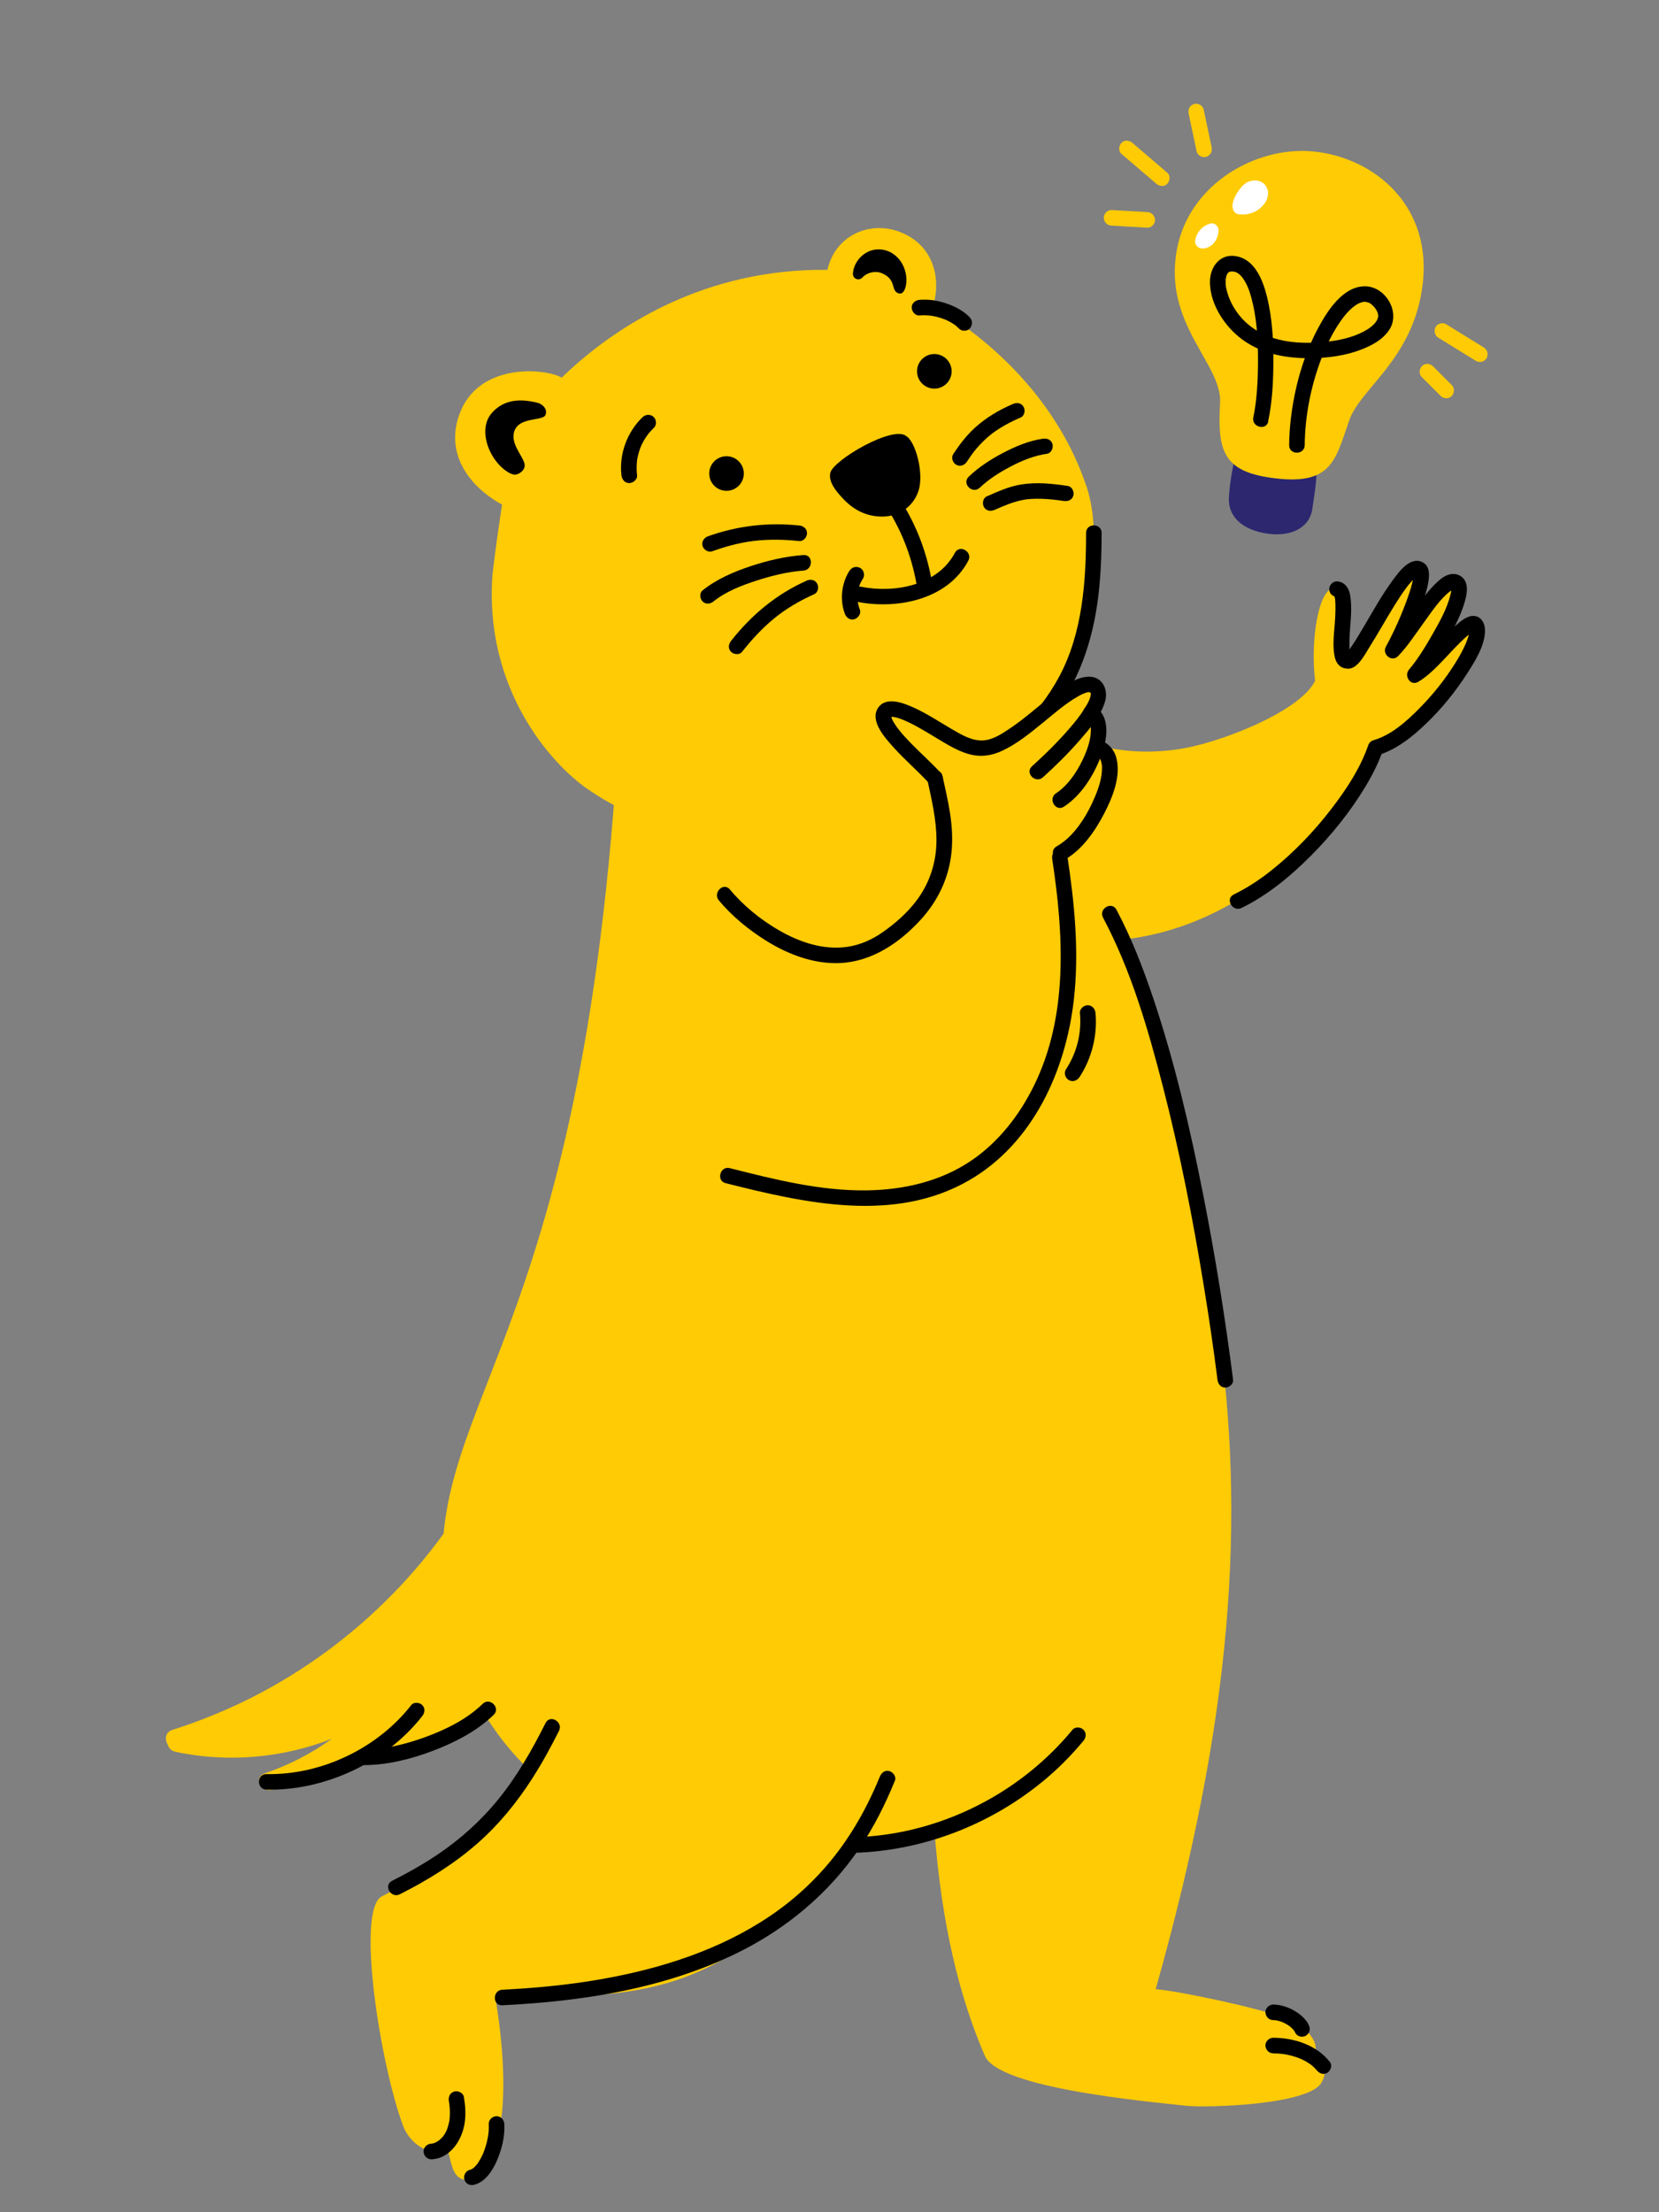 <svg xmlns="http://www.w3.org/2000/svg" fill="none" viewBox="0 0 240 320" height="320" width="240">
<rect x="0" y="0" width="240" height="320" fill="#808080" stroke="none"/>
<g clip-path="url(#clip0_822_7325)">
<path fill="#FFCB05" d="M203.969 97.356C204.719 96.486 213.563 86.322 210.779 84.336C208.763 82.896 203.201 92.55 201.107 93.69C202.031 92.028 207.395 83.286 205.277 82.32C203.297 81.42 199.049 90.763 194.543 95.028C194.387 93.073 194.879 85.165 193.049 85.075C190.811 84.96 189.527 92.418 190.253 98.484C188.207 102.594 178.523 106.566 172.763 107.928C166.025 109.524 156.467 109.104 149.591 102.924C147.419 100.974 142.007 133.932 150.317 135.45C180.335 140.934 197.321 113.076 199.001 108.138C208.685 105.006 214.655 91.65 213.419 90.318C212.087 88.884 207.287 95.995 203.969 97.344V97.356Z"></path>
<path fill="black" d="M197.921 107.845C196.769 111.169 194.735 114.229 192.605 117.001C190.073 120.301 187.145 123.349 183.887 125.935C182.213 127.267 180.401 128.449 178.481 129.391C177.179 130.027 178.319 131.971 179.615 131.335C183.341 129.511 186.629 126.799 189.545 123.883C192.563 120.865 195.299 117.481 197.507 113.821C198.533 112.117 199.445 110.329 200.093 108.445C200.567 107.077 198.395 106.483 197.921 107.845Z"></path>
<path fill="#FFCB05" d="M89.573 104.845C84.485 197.209 60.293 202.477 64.457 232.621C66.413 246.763 76.079 255.613 76.373 255.763C70.337 264.637 64.925 269.419 55.253 274.303C51.413 276.241 55.091 298.987 58.337 307.561C59.231 309.919 61.931 312.025 64.793 311.113C65.249 312.547 65.369 314.701 66.881 315.217C69.869 316.249 75.167 310.075 71.651 288.859C72.017 288.847 72.383 288.829 72.749 288.817C72.971 288.937 73.229 289.003 73.547 288.997C91.457 288.463 103.679 290.065 122.633 267.301C124.559 267.955 132.905 264.655 135.191 264.913C136.259 278.653 138.833 288.937 142.475 297.385C144.491 302.071 165.827 303.961 171.611 304.603C174.377 304.909 189.479 304.525 191.207 301.195C192.413 298.873 190.895 297.883 190.205 297.385C190.991 294.871 188.501 292.927 185.753 291.877C182.057 290.461 171.119 288.103 167.189 287.731C189.305 209.461 175.289 173.215 148.241 95.641C150.233 95.623 86.597 102.343 89.567 104.839L89.573 104.845Z"></path>
<path fill="black" d="M194.675 96.654C196.199 97.152 197.423 94.716 198.041 93.732C199.307 91.716 200.459 89.634 201.713 87.612C202.307 86.658 202.919 85.704 203.603 84.81C203.705 84.678 204.095 84.204 204.329 83.958C204.455 83.826 204.587 83.706 204.719 83.586C204.767 83.544 204.989 83.388 204.737 83.562C204.815 83.508 204.893 83.46 204.971 83.406C205.217 83.244 204.755 83.46 205.085 83.358C205.073 83.358 204.911 83.376 204.881 83.364C204.629 83.274 204.569 83.142 204.449 82.95C204.509 83.046 204.443 83.214 204.467 82.926C204.461 83.034 204.479 83.154 204.479 83.262C204.479 83.358 204.467 83.454 204.461 83.55C204.431 83.886 204.509 83.322 204.437 83.682C204.389 83.928 204.341 84.168 204.281 84.414C204.125 85.038 203.927 85.65 203.717 86.256C202.841 88.752 201.755 91.224 200.489 93.546C199.895 94.644 201.341 95.85 202.253 94.908C203.645 93.468 204.755 91.74 205.925 90.126C207.095 88.512 208.307 86.67 209.741 85.56C209.729 85.566 209.963 85.41 210.053 85.356C210.113 85.314 210.185 85.284 210.251 85.248C210.401 85.176 210.041 85.392 210.251 85.26C210.263 85.254 210.239 85.248 210.215 85.242C210.143 85.218 210.017 85.164 210.023 85.17C209.675 84.81 210.077 85.248 209.927 85.02C209.789 84.81 209.975 85.098 209.939 85.08C209.957 85.092 209.975 85.41 209.939 85.008C209.945 85.074 209.951 85.152 209.951 85.218C209.951 85.284 209.915 85.68 209.951 85.446C209.927 85.65 209.879 85.854 209.825 86.052C209.333 88.02 208.301 89.874 207.305 91.626C206.309 93.378 205.085 95.412 203.843 96.846C203.045 97.77 204.059 99.318 205.205 98.61C207.317 97.314 208.967 95.22 210.695 93.48C211.445 92.724 212.249 91.896 213.035 91.41C213.107 91.368 213.197 91.338 213.269 91.29C213.125 91.392 213.203 91.302 213.209 91.326C213.209 91.326 213.053 91.314 213.155 91.332C212.921 91.29 212.837 91.23 212.633 91.122C212.483 91.044 212.453 90.978 212.579 91.068C212.705 91.158 212.435 90.99 212.549 91.008C212.573 91.008 212.561 91.122 212.579 91.128C212.501 91.11 212.585 90.846 212.573 91.164C212.573 91.236 212.567 91.314 212.567 91.386C212.567 91.656 212.621 91.134 212.567 91.416C212.537 91.566 212.507 91.716 212.471 91.866C212.369 92.274 212.165 92.82 212.057 93.072C211.619 94.086 211.067 95.058 210.479 95.994C209.027 98.31 207.305 100.464 205.385 102.414C203.465 104.364 201.281 106.308 198.719 107.07C197.333 107.478 197.921 109.65 199.319 109.242C202.019 108.444 204.341 106.56 206.339 104.64C208.583 102.486 210.575 100.026 212.255 97.404C213.383 95.64 214.805 93.414 214.829 91.242C214.841 90.366 214.451 89.364 213.515 89.136C212.435 88.878 211.421 89.766 210.671 90.414C209.447 91.476 208.355 92.682 207.221 93.84C206.243 94.842 205.193 96 204.077 96.678L205.439 98.442C206.849 96.816 208.001 94.932 209.075 93.072C210.239 91.056 211.463 88.878 212.015 86.598C212.213 85.776 212.357 84.81 211.943 84.024C211.529 83.238 210.611 82.866 209.741 83.076C208.871 83.286 208.157 83.94 207.551 84.546C206.729 85.374 206.015 86.304 205.307 87.228C203.771 89.244 202.445 91.5 200.675 93.33L202.439 94.692C203.651 92.454 204.683 90.09 205.583 87.708C206.027 86.532 206.465 85.32 206.651 84.072C206.795 83.106 206.825 81.888 205.829 81.348C204.029 80.37 202.331 82.77 201.449 83.976C199.961 86.004 198.725 88.212 197.453 90.378C196.823 91.446 196.193 92.52 195.497 93.546C195.365 93.744 195.227 93.936 195.089 94.122C195.077 94.14 195.185 94.014 195.041 94.182C194.981 94.254 194.921 94.326 194.855 94.398C194.807 94.452 194.753 94.494 194.705 94.548C194.579 94.698 194.615 94.566 194.759 94.518C194.567 94.59 194.753 94.512 194.855 94.494C194.855 94.494 195.263 94.488 195.287 94.494C193.907 94.044 193.319 96.216 194.687 96.666L194.675 96.654Z"></path>
<path fill="black" d="M193.421 86.353C193.559 86.359 193.097 86.275 193.313 86.347C193.331 86.347 193.019 86.209 193.145 86.281C193.217 86.323 193.301 86.413 193.007 86.173C193.055 86.215 193.139 86.347 193.025 86.179C192.893 85.987 193.031 86.209 193.055 86.257C192.893 85.861 193.067 86.329 193.097 86.449C193.115 86.521 193.121 86.593 193.139 86.665C193.187 86.893 193.121 86.431 193.151 86.737C193.229 87.655 193.193 88.579 193.145 89.503C193.043 91.327 192.683 93.349 193.121 95.149C193.373 96.181 194.183 96.889 195.281 96.655C195.875 96.529 196.223 95.833 196.067 95.269C195.899 94.651 195.281 94.357 194.681 94.483C194.795 94.459 195.005 94.459 195.161 94.555C195.041 94.483 195.401 94.777 195.269 94.633C195.329 94.693 195.431 94.873 195.323 94.687C195.221 94.513 195.353 94.789 195.353 94.771C195.359 94.735 195.305 94.615 195.293 94.573C195.275 94.507 195.269 94.441 195.251 94.381C195.185 94.093 195.257 94.591 195.245 94.339C195.191 93.463 195.209 92.599 195.257 91.723C195.359 89.833 195.659 87.847 195.293 85.969C195.101 84.991 194.483 84.151 193.421 84.097C192.815 84.067 192.293 84.637 192.293 85.225C192.293 85.861 192.809 86.317 193.421 86.353Z"></path>
<path fill="black" d="M72.677 290.064C84.305 289.5 96.215 287.646 106.751 282.45C113.807 278.97 119.927 273.852 124.355 267.33C126.425 264.282 128.075 260.988 129.461 257.58C129.695 257.016 129.209 256.35 128.675 256.194C128.033 256.008 127.517 256.422 127.289 256.98C126.791 258.204 126.137 259.656 125.459 260.994C124.733 262.434 123.935 263.838 123.065 265.194C121.217 268.08 119.093 270.654 116.573 273.024C110.183 279.03 102.005 282.696 93.587 284.868C86.753 286.632 79.715 287.472 72.671 287.814C71.231 287.886 71.219 290.136 72.671 290.064H72.677Z"></path>
<path fill="black" d="M78.923 249.235C76.991 253.087 74.837 256.879 72.119 260.233C69.611 263.329 66.647 266.005 63.347 268.231C61.229 269.659 58.997 270.913 56.711 272.065C55.421 272.719 56.555 274.657 57.845 274.009C61.829 271.999 65.645 269.641 69.017 266.695C72.137 263.965 74.771 260.737 77.003 257.251C78.425 255.031 79.685 252.721 80.867 250.369C81.515 249.079 79.577 247.939 78.923 249.235Z"></path>
<path fill="black" d="M62.423 312.341C65.189 312.233 66.905 309.467 67.235 306.983C67.403 305.759 67.313 304.547 67.109 303.329C67.007 302.729 66.269 302.393 65.723 302.543C65.087 302.717 64.835 303.323 64.937 303.929C64.997 304.283 65.009 304.391 65.045 304.769C65.069 305.039 65.081 305.309 65.081 305.585C65.081 305.837 65.075 306.089 65.057 306.335C65.045 306.467 65.033 306.605 65.015 306.737C65.051 306.461 64.991 306.863 64.979 306.911C64.901 307.313 64.787 307.697 64.649 308.081C64.601 308.195 64.607 308.183 64.673 308.033C64.655 308.081 64.631 308.129 64.607 308.177C64.565 308.267 64.517 308.357 64.469 308.447C64.391 308.597 64.301 308.741 64.205 308.879C64.163 308.945 64.007 309.221 64.175 308.927C64.145 308.981 64.091 309.035 64.049 309.083C63.941 309.209 63.821 309.335 63.695 309.449C63.653 309.491 63.605 309.527 63.557 309.569C63.335 309.767 63.707 309.473 63.557 309.575C63.449 309.647 63.341 309.725 63.233 309.791C63.113 309.863 62.987 309.923 62.861 309.983C62.699 310.067 63.131 309.893 62.945 309.947C62.885 309.965 62.825 309.989 62.765 310.007C62.663 310.037 62.567 310.055 62.465 310.085C62.219 310.151 62.735 310.073 62.561 310.073C62.513 310.073 62.459 310.079 62.405 310.085C61.799 310.109 61.277 310.583 61.277 311.213C61.277 311.807 61.793 312.359 62.405 312.341H62.423Z"></path>
<path fill="black" d="M68.567 316.037C70.188 315.647 71.237 314.015 71.862 312.587C72.588 310.925 73.061 309.065 72.96 307.241C72.924 306.635 72.468 306.113 71.832 306.113C71.249 306.113 70.674 306.629 70.704 307.241C70.722 307.595 70.716 307.955 70.692 308.309C70.686 308.393 70.68 308.471 70.668 308.555C70.662 308.633 70.632 308.855 70.662 308.657C70.632 308.861 70.596 309.065 70.559 309.263C70.409 310.037 70.181 310.799 69.882 311.531C69.834 311.651 69.942 311.405 69.852 311.591C69.809 311.681 69.767 311.777 69.719 311.867C69.641 312.029 69.558 312.191 69.468 312.353C69.377 312.515 69.293 312.653 69.192 312.803C69.144 312.881 69.084 312.953 69.035 313.031C68.874 313.277 69.186 312.869 68.993 313.085C68.891 313.205 68.79 313.319 68.681 313.427C68.621 313.481 68.561 313.535 68.507 313.589C68.394 313.691 68.418 313.655 68.525 313.589C68.406 313.673 68.273 313.739 68.147 313.817C67.98 313.931 68.37 313.775 68.159 313.817C68.094 313.829 68.028 313.859 67.962 313.871C67.374 314.015 67.019 314.681 67.175 315.257C67.344 315.863 67.968 316.187 68.561 316.043L68.567 316.037Z"></path>
<path fill="black" d="M184.199 297.024C184.535 297.024 184.871 297.042 185.207 297.072C185.303 297.078 185.405 297.09 185.501 297.102C185.555 297.102 185.675 297.126 185.555 297.102C185.711 297.126 185.867 297.15 186.023 297.18C186.689 297.306 187.343 297.486 187.973 297.732C187.991 297.738 188.183 297.816 188.099 297.78C188.015 297.744 188.201 297.828 188.219 297.834C188.369 297.9 188.519 297.978 188.663 298.05C188.933 298.194 189.191 298.344 189.443 298.518C189.503 298.56 189.557 298.596 189.617 298.638C189.635 298.65 189.797 298.776 189.707 298.704C189.605 298.62 189.809 298.794 189.833 298.812C189.881 298.854 189.935 298.902 189.983 298.944C190.079 299.034 190.175 299.124 190.265 299.22C190.319 299.28 190.373 299.34 190.427 299.4C190.457 299.436 190.601 299.61 190.463 299.436C190.835 299.916 191.429 300.174 192.005 299.838C192.479 299.562 192.779 298.782 192.407 298.296C190.499 295.818 187.235 294.78 184.193 294.762C183.605 294.762 183.041 295.284 183.065 295.89C183.089 296.496 183.557 297.012 184.193 297.018L184.199 297.024Z"></path>
<path fill="black" d="M184.199 292.219C184.301 292.219 184.403 292.219 184.499 292.231C184.547 292.231 184.733 292.261 184.535 292.231C184.337 292.201 184.535 292.231 184.571 292.237C184.781 292.273 184.985 292.327 185.189 292.387C185.279 292.417 185.375 292.447 185.465 292.483C185.513 292.501 185.567 292.531 185.615 292.543C185.537 292.531 185.387 292.441 185.555 292.519C185.753 292.609 185.945 292.705 186.131 292.813C186.305 292.915 186.467 293.029 186.635 293.143C186.815 293.269 186.479 293.017 186.575 293.101C186.611 293.131 186.653 293.167 186.689 293.197C186.761 293.263 186.839 293.329 186.905 293.395C186.971 293.461 187.037 293.527 187.103 293.599C187.127 293.629 187.151 293.653 187.175 293.683C187.313 293.839 187.019 293.455 187.133 293.623C187.229 293.761 187.319 293.899 187.385 294.055C187.637 294.589 188.447 294.769 188.927 294.457C189.479 294.103 189.599 293.491 189.329 292.915C188.921 292.039 188.081 291.343 187.259 290.863C186.335 290.323 185.267 289.969 184.193 289.957C183.605 289.957 183.041 290.479 183.065 291.085C183.089 291.691 183.557 292.207 184.193 292.213L184.199 292.219Z"></path>
<path fill="black" d="M123.539 268.013C133.469 267.719 143.123 264.011 150.797 257.729C152.969 255.953 154.955 253.967 156.743 251.801C157.133 251.327 157.199 250.673 156.743 250.211C156.347 249.809 155.537 249.743 155.153 250.211C149.123 257.531 140.699 262.673 131.453 264.767C128.849 265.355 126.209 265.685 123.539 265.763C122.093 265.805 122.087 268.055 123.539 268.013Z"></path>
<path fill="#FFCB05" d="M70.817 242.85C70.817 242.85 70.835 242.832 70.841 242.826C71.333 242.304 71.135 241.608 70.685 241.2C73.265 234.534 72.125 226.602 67.589 221.034C67.307 220.692 66.911 220.482 66.503 220.434C65.933 220.242 65.231 220.362 64.871 220.866C57.353 231.594 47.099 240.372 35.309 246.096C31.955 247.722 28.487 249.102 24.941 250.23C23.885 250.566 23.807 251.64 24.275 252.366C24.407 252.846 24.761 253.266 25.385 253.398C32.885 255.012 40.871 254.316 48.011 251.514C45.035 253.656 41.735 255.36 38.231 256.542C37.037 256.944 37.409 258.522 38.387 258.786C38.585 258.918 38.843 258.978 39.155 258.924C44.381 258.018 49.409 256.218 54.023 253.668C54.233 253.86 54.527 253.98 54.899 253.944C61.709 253.338 68.141 249.9 72.419 244.572C73.253 243.528 71.939 242.07 70.823 242.85H70.817Z"></path>
<path fill="black" d="M38.549 258.876C47.015 259.044 55.859 254.922 61.085 248.232C61.463 247.752 61.547 247.11 61.085 246.642C60.701 246.246 59.867 246.162 59.495 246.642C54.605 252.9 46.487 256.782 38.549 256.626C37.103 256.596 37.103 258.846 38.549 258.876Z"></path>
<path fill="black" d="M52.422 255.325C55.842 255.355 59.298 254.509 62.484 253.309C65.67 252.109 68.922 250.477 71.418 248.053C72.462 247.045 70.866 245.455 69.828 246.463C67.566 248.659 64.608 250.135 61.68 251.215C58.752 252.295 55.584 253.099 52.428 253.069C50.982 253.057 50.976 255.307 52.428 255.319L52.422 255.325Z"></path>
<path fill="#FFCB05" d="M157.145 70.254C160.751 80.969 154.637 96.263 151.559 101.825C151.379 101.957 151.205 102.119 151.055 102.341C145.907 109.781 137.417 114.479 129.161 117.701C114.827 123.299 97.991 123.137 84.995 114.131C79.631 110.417 70.031 99.582 71.243 83.124C71.243 83.1 71.249 83.076 71.249 83.052C71.699 79.26 72.185 75.882 72.635 72.984C69.215 71.195 64.127 66.635 66.413 60.059C69.161 52.169 79.253 53.364 81.251 54.63C88.937 47.184 101.975 38.813 119.705 39.035C120.839 33.858 126.371 31.494 131.153 33.989C135.923 36.474 135.863 41.843 134.945 44.231C134.921 44.297 151.193 52.596 157.133 70.254H157.145Z"></path>
<path fill="black" d="M71.177 59.701C72.827 57.871 75.047 57.583 77.789 58.267C78.323 58.399 79.253 59.059 78.929 59.989C78.575 61.015 74.807 60.151 74.321 62.695C73.967 64.555 76.055 66.373 75.899 67.459C75.815 68.059 75.161 68.593 74.555 68.659C73.895 68.731 72.071 67.657 70.949 65.401C70.055 63.607 69.785 61.255 71.177 59.707V59.701Z"></path>
<path fill="black" d="M123.389 39.523C123.539 37.771 125.021 36.229 126.791 36.085C128.693 35.929 130.295 37.195 130.883 38.995C131.459 40.753 130.931 42.607 130.127 42.463C128.741 42.211 129.845 40.441 127.547 39.511C126.629 39.139 125.441 39.403 124.781 40.123C124.247 40.699 123.323 40.327 123.389 39.523Z"></path>
<path fill="black" d="M115.619 76.015C111.113 75.541 106.685 76.051 102.419 77.575C101.849 77.779 101.465 78.343 101.633 78.961C101.783 79.513 102.443 79.951 103.019 79.747C104.957 79.051 106.955 78.505 109.001 78.253C111.203 77.983 113.423 78.031 115.619 78.265C116.225 78.331 116.747 77.701 116.747 77.137C116.747 76.477 116.231 76.075 115.619 76.009V76.015Z"></path>
<path fill="black" d="M116.232 80.287C113.646 80.473 111.078 81.073 108.618 81.889C106.158 82.705 103.68 83.761 101.634 85.405C101.16 85.783 101.238 86.599 101.634 86.995C102.102 87.463 102.75 87.379 103.224 86.995C105 85.567 107.268 84.691 109.41 83.995C111.552 83.299 113.91 82.705 116.226 82.537C117.66 82.435 117.672 80.185 116.226 80.287H116.232Z"></path>
<path fill="black" d="M116.669 84.006C112.313 85.944 108.696 88.968 105.762 92.7C105.384 93.18 105.294 93.828 105.762 94.29C106.152 94.68 106.973 94.77 107.351 94.29C108.719 92.544 110.232 90.912 111.942 89.496C113.652 88.08 115.709 86.874 117.803 85.944C118.361 85.698 118.487 84.888 118.205 84.402C117.869 83.832 117.222 83.748 116.664 84L116.669 84.006Z"></path>
<path fill="black" d="M139.853 66.821C140.039 66.539 140.225 66.263 140.417 65.987C140.519 65.843 140.621 65.705 140.723 65.561C140.777 65.489 140.831 65.417 140.885 65.345C140.729 65.549 140.897 65.333 140.933 65.285C141.431 64.661 141.977 64.073 142.565 63.527C143.279 62.867 143.789 62.489 144.623 61.961C145.589 61.349 146.615 60.833 147.671 60.383C148.229 60.143 148.355 59.321 148.073 58.841C147.737 58.265 147.095 58.199 146.531 58.439C144.503 59.303 142.601 60.437 140.975 61.931C139.781 63.029 138.797 64.319 137.909 65.675C137.573 66.185 137.807 66.917 138.311 67.217C138.857 67.535 139.517 67.325 139.853 66.815V66.821Z"></path>
<path fill="black" d="M141.737 70.554C143.045 69.3 144.617 68.316 146.231 67.47C147.845 66.624 149.633 65.892 151.475 65.634C152.075 65.55 152.405 64.782 152.261 64.248C152.081 63.6 151.481 63.378 150.875 63.462C148.847 63.744 146.891 64.578 145.091 65.52C143.291 66.462 141.593 67.566 140.141 68.952C139.091 69.954 140.687 71.544 141.731 70.542L141.737 70.554Z"></path>
<path fill="black" d="M157.116 77.083C157.116 84.127 156.612 91.549 153.228 97.879C152.454 99.325 151.554 100.693 150.558 101.995C150.186 102.481 150.486 103.249 150.96 103.537C151.536 103.879 152.136 103.615 152.502 103.135C156.582 97.771 158.412 91.459 159.042 84.811C159.282 82.243 159.366 79.663 159.366 77.083C159.366 75.637 157.116 75.631 157.116 77.083Z"></path>
<path fill="black" d="M143.879 73.758C145.223 73.164 146.591 72.564 148.139 72.288C148.487 72.228 148.691 72.204 149.135 72.174C149.579 72.144 150.017 72.138 150.461 72.144C151.613 72.168 152.753 72.294 153.893 72.468C154.493 72.558 155.105 72.318 155.279 71.682C155.423 71.148 155.099 70.392 154.493 70.296C152.225 69.954 149.939 69.714 147.659 70.092C145.931 70.38 144.335 71.106 142.745 71.808C142.187 72.054 142.061 72.864 142.343 73.35C142.679 73.926 143.327 73.998 143.885 73.752L143.879 73.758Z"></path>
<path fill="black" d="M92.97 60.331C90.738 62.467 89.538 65.671 89.904 68.749C89.976 69.355 90.372 69.877 91.032 69.877C91.584 69.877 92.232 69.361 92.16 68.749C92.082 68.077 92.082 67.417 92.142 66.745C92.142 66.691 92.166 66.571 92.142 66.691C92.154 66.613 92.166 66.535 92.178 66.457C92.208 66.283 92.244 66.109 92.286 65.935C92.364 65.611 92.454 65.287 92.568 64.969C92.622 64.819 92.676 64.669 92.736 64.525C92.688 64.633 92.748 64.507 92.766 64.465C92.802 64.393 92.832 64.321 92.868 64.249C93.012 63.949 93.18 63.655 93.36 63.373C93.732 62.791 94.032 62.431 94.572 61.915C95.01 61.495 94.992 60.745 94.572 60.325C94.152 59.905 93.42 59.905 92.982 60.325L92.97 60.331Z"></path>
<path fill="black" d="M140.297 45.912C139.367 44.94 138.119 44.298 136.853 43.878C135.587 43.458 134.297 43.26 133.019 43.374C132.437 43.428 131.867 43.854 131.891 44.502C131.915 45.066 132.389 45.684 133.019 45.63C133.565 45.582 134.105 45.606 134.651 45.666C134.825 45.684 134.375 45.618 134.675 45.666C134.735 45.678 134.801 45.684 134.861 45.696C134.999 45.72 135.143 45.75 135.281 45.78C135.581 45.846 135.875 45.924 136.163 46.02C136.301 46.062 136.439 46.11 136.571 46.164C136.631 46.188 136.691 46.212 136.751 46.23C136.847 46.266 136.937 46.314 136.793 46.248C137.051 46.362 137.303 46.488 137.549 46.626C137.795 46.764 138.035 46.926 138.269 47.094C138.395 47.184 138.137 46.968 138.245 47.082C138.293 47.13 138.353 47.172 138.407 47.22C138.509 47.316 138.611 47.412 138.707 47.514C139.115 47.94 139.895 47.958 140.297 47.514C140.699 47.07 140.735 46.38 140.297 45.924V45.912Z"></path>
<path fill="black" d="M105.102 70.998C106.483 70.998 107.604 69.878 107.604 68.496C107.604 67.114 106.483 65.994 105.102 65.994C103.72 65.994 102.6 67.114 102.6 68.496C102.6 69.878 103.72 70.998 105.102 70.998Z"></path>
<path fill="black" d="M135.167 56.215C136.549 56.215 137.669 55.095 137.669 53.713C137.669 52.331 136.549 51.211 135.167 51.211C133.785 51.211 132.665 52.331 132.665 53.713C132.665 55.095 133.785 56.215 135.167 56.215Z"></path>
<path fill="black" d="M121.824 71.994C123.414 73.716 125.238 74.718 127.638 74.724C130.05 74.724 132.138 73.278 132.882 70.98C133.686 68.496 132.474 63.858 131.07 63.06C129.126 61.518 120.522 66.57 120.114 68.4C119.82 69.714 120.984 71.082 121.824 71.988V71.994Z"></path>
<path fill="black" d="M128.399 73.609C130.631 77.119 132.059 81.043 132.701 85.147C132.797 85.747 133.547 86.083 134.087 85.933C134.729 85.759 134.969 85.153 134.873 84.547C134.201 80.269 132.672 76.129 130.344 72.475C129.57 71.257 127.619 72.385 128.399 73.609Z"></path>
<path fill="black" d="M122.885 82.566C121.733 84.378 121.463 86.766 122.219 88.782C122.423 89.334 122.987 89.766 123.605 89.568C124.145 89.394 124.613 88.776 124.391 88.182C124.313 87.966 124.241 87.75 124.187 87.528C124.157 87.42 124.133 87.306 124.115 87.192C124.103 87.138 124.097 87.078 124.085 87.024C124.067 86.898 124.067 86.91 124.085 87.066C124.025 86.898 124.049 86.646 124.049 86.466C124.049 86.238 124.049 86.01 124.079 85.782C124.079 85.728 124.091 85.668 124.097 85.614C124.073 85.77 124.073 85.788 124.097 85.656C124.121 85.542 124.139 85.428 124.163 85.32C124.205 85.122 124.259 84.93 124.325 84.744C124.361 84.642 124.385 84.51 124.445 84.42C124.289 84.666 124.475 84.354 124.505 84.294C124.607 84.09 124.721 83.892 124.841 83.694C125.159 83.196 124.961 82.434 124.439 82.152C123.881 81.858 123.239 82.026 122.897 82.554L122.885 82.566Z"></path>
<path fill="black" d="M138.137 79.97C135.635 84.71 129.365 85.838 124.547 84.872C123.131 84.59 122.525 86.756 123.947 87.044C129.731 88.202 137.087 86.774 140.081 81.104C140.759 79.826 138.815 78.686 138.137 79.97Z"></path>
<path fill="#2C276F" d="M190.338 67.255C190.014 66.127 185.724 65.089 184.386 64.939C182.802 64.759 179.508 65.407 178.686 66.127C178.662 66.151 177.912 69.259 177.78 71.977C177.636 74.953 180.024 76.693 183.264 77.179C186.864 77.719 189.498 76.267 189.852 73.579C190.02 72.283 190.716 68.557 190.344 67.261L190.338 67.255Z"></path>
<path fill="#FFCB05" d="M189.894 21.901C181.788 21.157 172.08 26.503 170.268 36.031C168.198 46.903 176.85 52.615 176.502 58.315C176.082 65.269 177.072 68.113 183.738 69.091C192.744 70.411 193.146 66.565 195.21 60.745C196.842 56.143 204.27 52.057 205.752 41.587C207.42 29.815 198.792 22.723 189.888 21.901H189.894Z"></path>
<path fill="black" d="M183.455 60.937C184.043 58.231 184.187 55.387 184.211 52.627C184.241 49.375 184.067 46.033 183.275 42.865C182.717 40.639 181.643 37.783 179.159 37.129C176.675 36.475 175.037 38.449 175.037 40.777C175.037 43.537 176.603 46.267 178.553 48.133C181.613 51.055 185.699 51.883 189.815 51.811C192.155 51.769 194.573 51.451 196.775 50.623C198.389 50.017 200.081 49.141 201.029 47.629C202.631 45.073 200.375 41.359 197.393 41.413C194.249 41.467 192.029 44.959 190.721 47.395C188.513 51.505 187.247 56.137 186.719 60.757C186.581 61.963 186.509 63.181 186.497 64.393C186.479 65.839 188.729 65.845 188.747 64.393C188.789 60.169 189.623 55.951 191.105 51.997C191.729 50.335 192.485 48.721 193.433 47.215C194.111 46.135 194.999 44.941 195.977 44.251C196.463 43.909 196.673 43.795 197.201 43.675C197.255 43.663 197.093 43.669 197.303 43.663C197.417 43.663 197.537 43.663 197.651 43.663C197.411 43.645 198.041 43.783 197.993 43.765C198.299 43.897 198.629 44.179 198.935 44.581C199.103 44.809 199.217 45.007 199.289 45.229C199.373 45.475 199.385 45.619 199.373 45.787C199.337 46.135 199.103 46.549 198.779 46.885C198.329 47.353 197.783 47.695 197.207 47.995C195.569 48.847 193.661 49.255 191.837 49.441C188.201 49.807 184.199 49.591 181.145 47.377C179.207 45.967 177.857 43.909 177.383 41.647C177.371 41.593 177.329 41.323 177.353 41.509C177.341 41.401 177.329 41.299 177.323 41.191C177.305 40.957 177.305 40.723 177.317 40.489C177.317 40.429 177.353 40.135 177.335 40.267C177.311 40.411 177.359 40.147 177.371 40.111C177.401 40.015 177.425 39.919 177.449 39.823C177.509 39.613 177.473 39.751 177.473 39.757C177.515 39.679 177.557 39.601 177.605 39.523C177.713 39.343 177.503 39.691 177.605 39.517C177.635 39.463 177.707 39.403 177.761 39.367C177.575 39.523 177.719 39.391 177.827 39.337C177.623 39.391 178.013 39.247 177.827 39.337C177.911 39.313 177.995 39.289 178.085 39.271C178.127 39.259 177.887 39.271 178.115 39.271C178.241 39.271 178.361 39.271 178.487 39.283C178.547 39.283 178.331 39.235 178.541 39.301C178.625 39.325 178.709 39.349 178.793 39.373C178.787 39.373 178.709 39.313 178.889 39.415C178.979 39.469 179.069 39.517 179.159 39.577C179.369 39.709 179.117 39.523 179.261 39.655C179.333 39.721 179.399 39.781 179.471 39.853C179.549 39.937 179.627 40.021 179.705 40.111C179.789 40.207 179.705 40.099 179.687 40.081C179.729 40.135 179.771 40.195 179.807 40.249C180.443 41.179 180.743 42.031 181.043 43.135C181.763 45.793 181.949 48.583 181.985 51.325C182.021 53.839 181.907 56.713 181.559 58.999C181.493 59.455 181.409 59.905 181.313 60.355C181.007 61.765 183.173 62.371 183.485 60.955L183.455 60.937Z"></path>
<path fill="white" d="M176.111 32.742C175.601 32.088 175.043 32.334 174.779 32.436C173.795 32.814 173.075 33.726 172.901 34.764C172.859 35.01 172.931 35.328 173.087 35.52C173.147 35.58 173.207 35.646 173.267 35.706C173.411 35.82 173.573 35.892 173.753 35.922C174.305 36.042 174.989 35.73 175.427 35.346C176.033 34.818 176.573 33.342 176.105 32.742H176.111Z"></path>
<path fill="white" d="M183.426 27.643C183.342 27.211 183.144 26.833 182.808 26.545C182.25 26.065 181.476 26.017 180.798 26.215C180.21 26.389 179.724 26.863 179.358 27.343C178.944 27.883 178.29 28.915 178.302 29.827C178.308 30.385 178.596 30.895 179.16 30.985C180.252 31.165 181.464 30.847 182.298 30.115C182.736 29.737 183.138 29.269 183.312 28.705C183.42 28.357 183.492 28.003 183.426 27.637V27.643Z"></path>
<path fill="#FFCB05" d="M171.954 16.428C172.29 18.024 172.626 19.62 172.968 21.216C173.016 21.444 173.064 21.672 173.112 21.9C173.232 22.476 173.94 22.866 174.498 22.686C175.104 22.488 175.416 21.918 175.284 21.3C174.948 19.704 174.612 18.108 174.27 16.512C174.222 16.284 174.174 16.056 174.126 15.828C174.006 15.252 173.298 14.862 172.74 15.042C172.134 15.24 171.822 15.81 171.954 16.428Z"></path>
<path fill="#FFCB05" d="M162.234 22.26C163.704 23.52 165.174 24.774 166.644 26.034C166.854 26.214 167.07 26.4 167.28 26.58C167.724 26.964 168.438 27.054 168.87 26.58C169.254 26.16 169.35 25.398 168.87 24.99C167.4 23.73 165.93 22.476 164.46 21.216C164.25 21.036 164.034 20.85 163.824 20.67C163.38 20.286 162.666 20.196 162.234 20.67C161.85 21.09 161.754 21.852 162.234 22.26Z"></path>
<path fill="#FFCB05" d="M160.811 32.64C162.311 32.724 163.811 32.814 165.317 32.898L165.965 32.934C166.553 32.97 167.117 32.394 167.093 31.806C167.063 31.17 166.601 30.72 165.965 30.678C164.465 30.594 162.965 30.504 161.459 30.42L160.811 30.384C160.223 30.348 159.659 30.924 159.683 31.512C159.713 32.148 160.175 32.598 160.811 32.64Z"></path>
<path fill="#FFCB05" d="M205.692 54.553C206.604 55.465 207.51 56.371 208.422 57.283C208.836 57.697 209.604 57.733 210.012 57.283C210.42 56.833 210.456 56.137 210.012 55.693C209.1 54.781 208.194 53.875 207.282 52.963C206.868 52.549 206.1 52.513 205.692 52.963C205.284 53.413 205.248 54.109 205.692 54.553Z"></path>
<path fill="#FFCB05" d="M208.079 48.854C209.891 49.97 211.709 51.092 213.521 52.208C214.025 52.52 214.781 52.334 215.063 51.806C215.345 51.278 215.195 50.594 214.661 50.264C212.849 49.148 211.031 48.026 209.219 46.91C208.715 46.598 207.959 46.784 207.677 47.312C207.395 47.84 207.545 48.524 208.079 48.854Z"></path>
<path fill="black" d="M159.569 132.732C163.643 140.394 166.109 148.926 168.263 157.29C170.693 166.728 172.565 176.31 174.137 185.928C174.881 190.47 175.553 195.024 176.129 199.59C176.207 200.19 176.591 200.718 177.257 200.718C177.803 200.718 178.457 200.202 178.385 199.59C177.257 190.722 175.841 181.89 174.119 173.118C172.229 163.494 170.009 153.888 166.895 144.576C165.407 140.136 163.715 135.732 161.513 131.592C160.835 130.314 158.891 131.448 159.569 132.726V132.732Z"></path>
<path fill="black" d="M158.238 109.166C158.574 109.25 158.562 109.214 158.874 109.43C158.694 109.304 158.988 109.544 159.024 109.586C159.174 109.772 158.952 109.454 159.09 109.676C159.3 110.018 159.402 110.468 159.42 110.918C159.468 112.334 159.006 113.792 158.454 115.13C157.338 117.836 155.46 120.974 152.862 122.426C151.596 123.134 152.73 125.078 153.996 124.37C156.534 122.948 158.4 120.248 159.714 117.722C160.926 115.388 162.204 112.304 161.496 109.622C161.148 108.302 160.176 107.312 158.844 106.988C157.44 106.646 156.834 108.818 158.244 109.16L158.238 109.166Z"></path>
<path fill="black" d="M134.177 112.873C134.783 115.711 135.467 118.561 135.473 121.483C135.479 124.717 134.495 127.777 132.521 130.357C131.213 132.067 129.551 133.531 127.799 134.773C126.209 135.901 124.427 136.711 122.483 136.975C119.075 137.443 115.649 136.273 112.727 134.593C110.057 133.051 107.561 131.035 105.587 128.659C104.657 127.543 103.073 129.145 103.997 130.249C105.893 132.523 108.275 134.473 110.777 136.039C113.975 138.043 117.749 139.495 121.577 139.303C126.161 139.075 130.127 136.381 133.157 133.081C135.743 130.267 137.351 126.835 137.675 123.013C137.999 119.191 137.111 115.789 136.355 112.273C136.055 110.857 133.883 111.457 134.183 112.873H134.177Z"></path>
<path fill="black" d="M152.225 124.297C153.881 135.187 154.571 147.013 149.519 157.165C147.425 161.377 144.431 165.223 140.513 167.881C136.061 170.899 130.721 172.117 125.393 172.189C118.649 172.279 112.067 170.611 105.575 168.973C104.171 168.619 103.571 170.791 104.975 171.145C116.369 174.019 129.353 177.001 140.207 170.725C149.417 165.397 154.145 154.945 155.333 144.739C156.149 137.725 155.447 130.645 154.391 123.697C154.301 123.097 153.545 122.761 153.005 122.911C152.363 123.091 152.129 123.691 152.219 124.297H152.225Z"></path>
<path fill="black" d="M156.155 155.826C157.937 153.108 158.777 149.778 158.483 146.538C158.429 145.932 158.003 145.41 157.355 145.41C156.791 145.41 156.173 145.926 156.227 146.538C156.491 149.424 155.801 152.256 154.205 154.686C153.869 155.196 154.103 155.928 154.607 156.228C155.153 156.546 155.813 156.336 156.149 155.826H156.155Z"></path>
<path fill="#FFCB05" d="M156.185 99.204C154.163 100.452 152.141 101.7 150.119 102.942C148.151 104.154 149.957 107.274 151.937 106.05C152.015 106.002 152.093 105.954 152.171 105.906C152.009 107.178 153.389 108.27 154.583 107.832C154.577 108.15 154.565 108.468 154.559 108.792C154.493 111.108 158.093 111.108 158.159 108.792C158.183 108.006 158.381 106.956 158.159 106.188C157.997 105.648 158.309 102.264 158.651 101.67C159.545 100.14 157.739 98.25 156.191 99.21L156.185 99.204Z"></path>
<path fill="black" d="M157.187 104.1C157.247 104.13 157.301 104.166 157.355 104.208C157.271 104.142 157.253 104.13 157.313 104.184C157.355 104.214 157.577 104.472 157.427 104.274C157.487 104.352 157.529 104.436 157.583 104.514C157.613 104.562 157.715 104.82 157.631 104.604C157.823 105.12 157.817 105.234 157.805 105.774C157.787 106.836 157.439 107.988 157.001 109.062C156.125 111.174 154.649 113.526 152.777 114.744C151.571 115.53 152.693 117.48 153.911 116.688C156.455 115.026 158.213 112.164 159.281 109.374C160.145 107.118 160.793 103.668 158.321 102.162C157.079 101.406 155.951 103.35 157.187 104.106V104.1Z"></path>
<path fill="black" d="M150.869 112.445C152.747 110.753 154.553 108.965 156.215 107.057C157.625 105.431 159.245 103.577 159.863 101.465C160.367 99.743 159.479 97.847 157.493 97.883C155.507 97.919 153.545 99.557 152.027 100.739C150.095 102.239 148.277 103.895 146.249 105.269C145.115 106.037 143.759 106.967 142.361 107.093C140.693 107.249 139.097 106.289 137.711 105.479C135.905 104.429 134.165 103.259 132.257 102.389C130.757 101.705 128.105 100.613 126.971 102.485C125.837 104.357 128.105 106.817 129.269 108.113C130.919 109.943 132.803 111.545 134.465 113.357C135.443 114.425 137.033 112.835 136.055 111.767C134.741 110.333 133.271 109.037 131.915 107.645C131.219 106.931 130.517 106.199 129.911 105.401C129.665 105.077 129.431 104.741 129.233 104.387C129.035 104.033 129.011 103.985 128.909 103.565C128.963 103.781 128.921 103.661 128.927 103.595C128.933 103.349 128.921 103.649 128.915 103.643L128.933 103.565C128.867 103.697 128.855 103.727 128.897 103.655C128.981 103.529 128.771 103.811 128.873 103.685C128.855 103.709 128.789 103.685 128.873 103.703C128.879 103.703 129.131 103.703 128.873 103.703C128.981 103.703 129.089 103.703 129.203 103.703C129.773 103.745 130.763 104.153 131.441 104.477C133.181 105.311 134.795 106.367 136.451 107.345C137.687 108.071 138.995 108.803 140.399 109.145C142.001 109.535 143.513 109.289 144.989 108.599C147.131 107.597 148.979 106.073 150.803 104.597C152.453 103.253 154.079 101.807 155.933 100.745C156.281 100.547 156.581 100.385 156.893 100.277C157.301 100.133 157.349 100.103 157.643 100.133C157.271 100.097 157.931 100.199 157.733 100.163C157.721 100.163 157.631 100.079 157.805 100.247C157.649 100.097 157.811 100.415 157.769 100.187C157.829 100.475 157.835 100.127 157.799 100.427C157.775 100.643 157.799 100.475 157.811 100.427C157.799 100.535 157.769 100.643 157.745 100.751C157.697 100.949 157.631 101.141 157.547 101.327C157.415 101.633 157.133 102.125 156.911 102.479C156.287 103.481 155.543 104.411 154.769 105.305C153.077 107.273 151.217 109.103 149.291 110.843C148.217 111.815 149.807 113.405 150.881 112.433L150.869 112.445Z"></path>
</g>
<defs>
<clipPath id="clip0_822_7325">
<rect transform="translate(24 15)" fill="white" height="301.074" width="191.208"></rect>
</clipPath>
</defs>
</svg>
